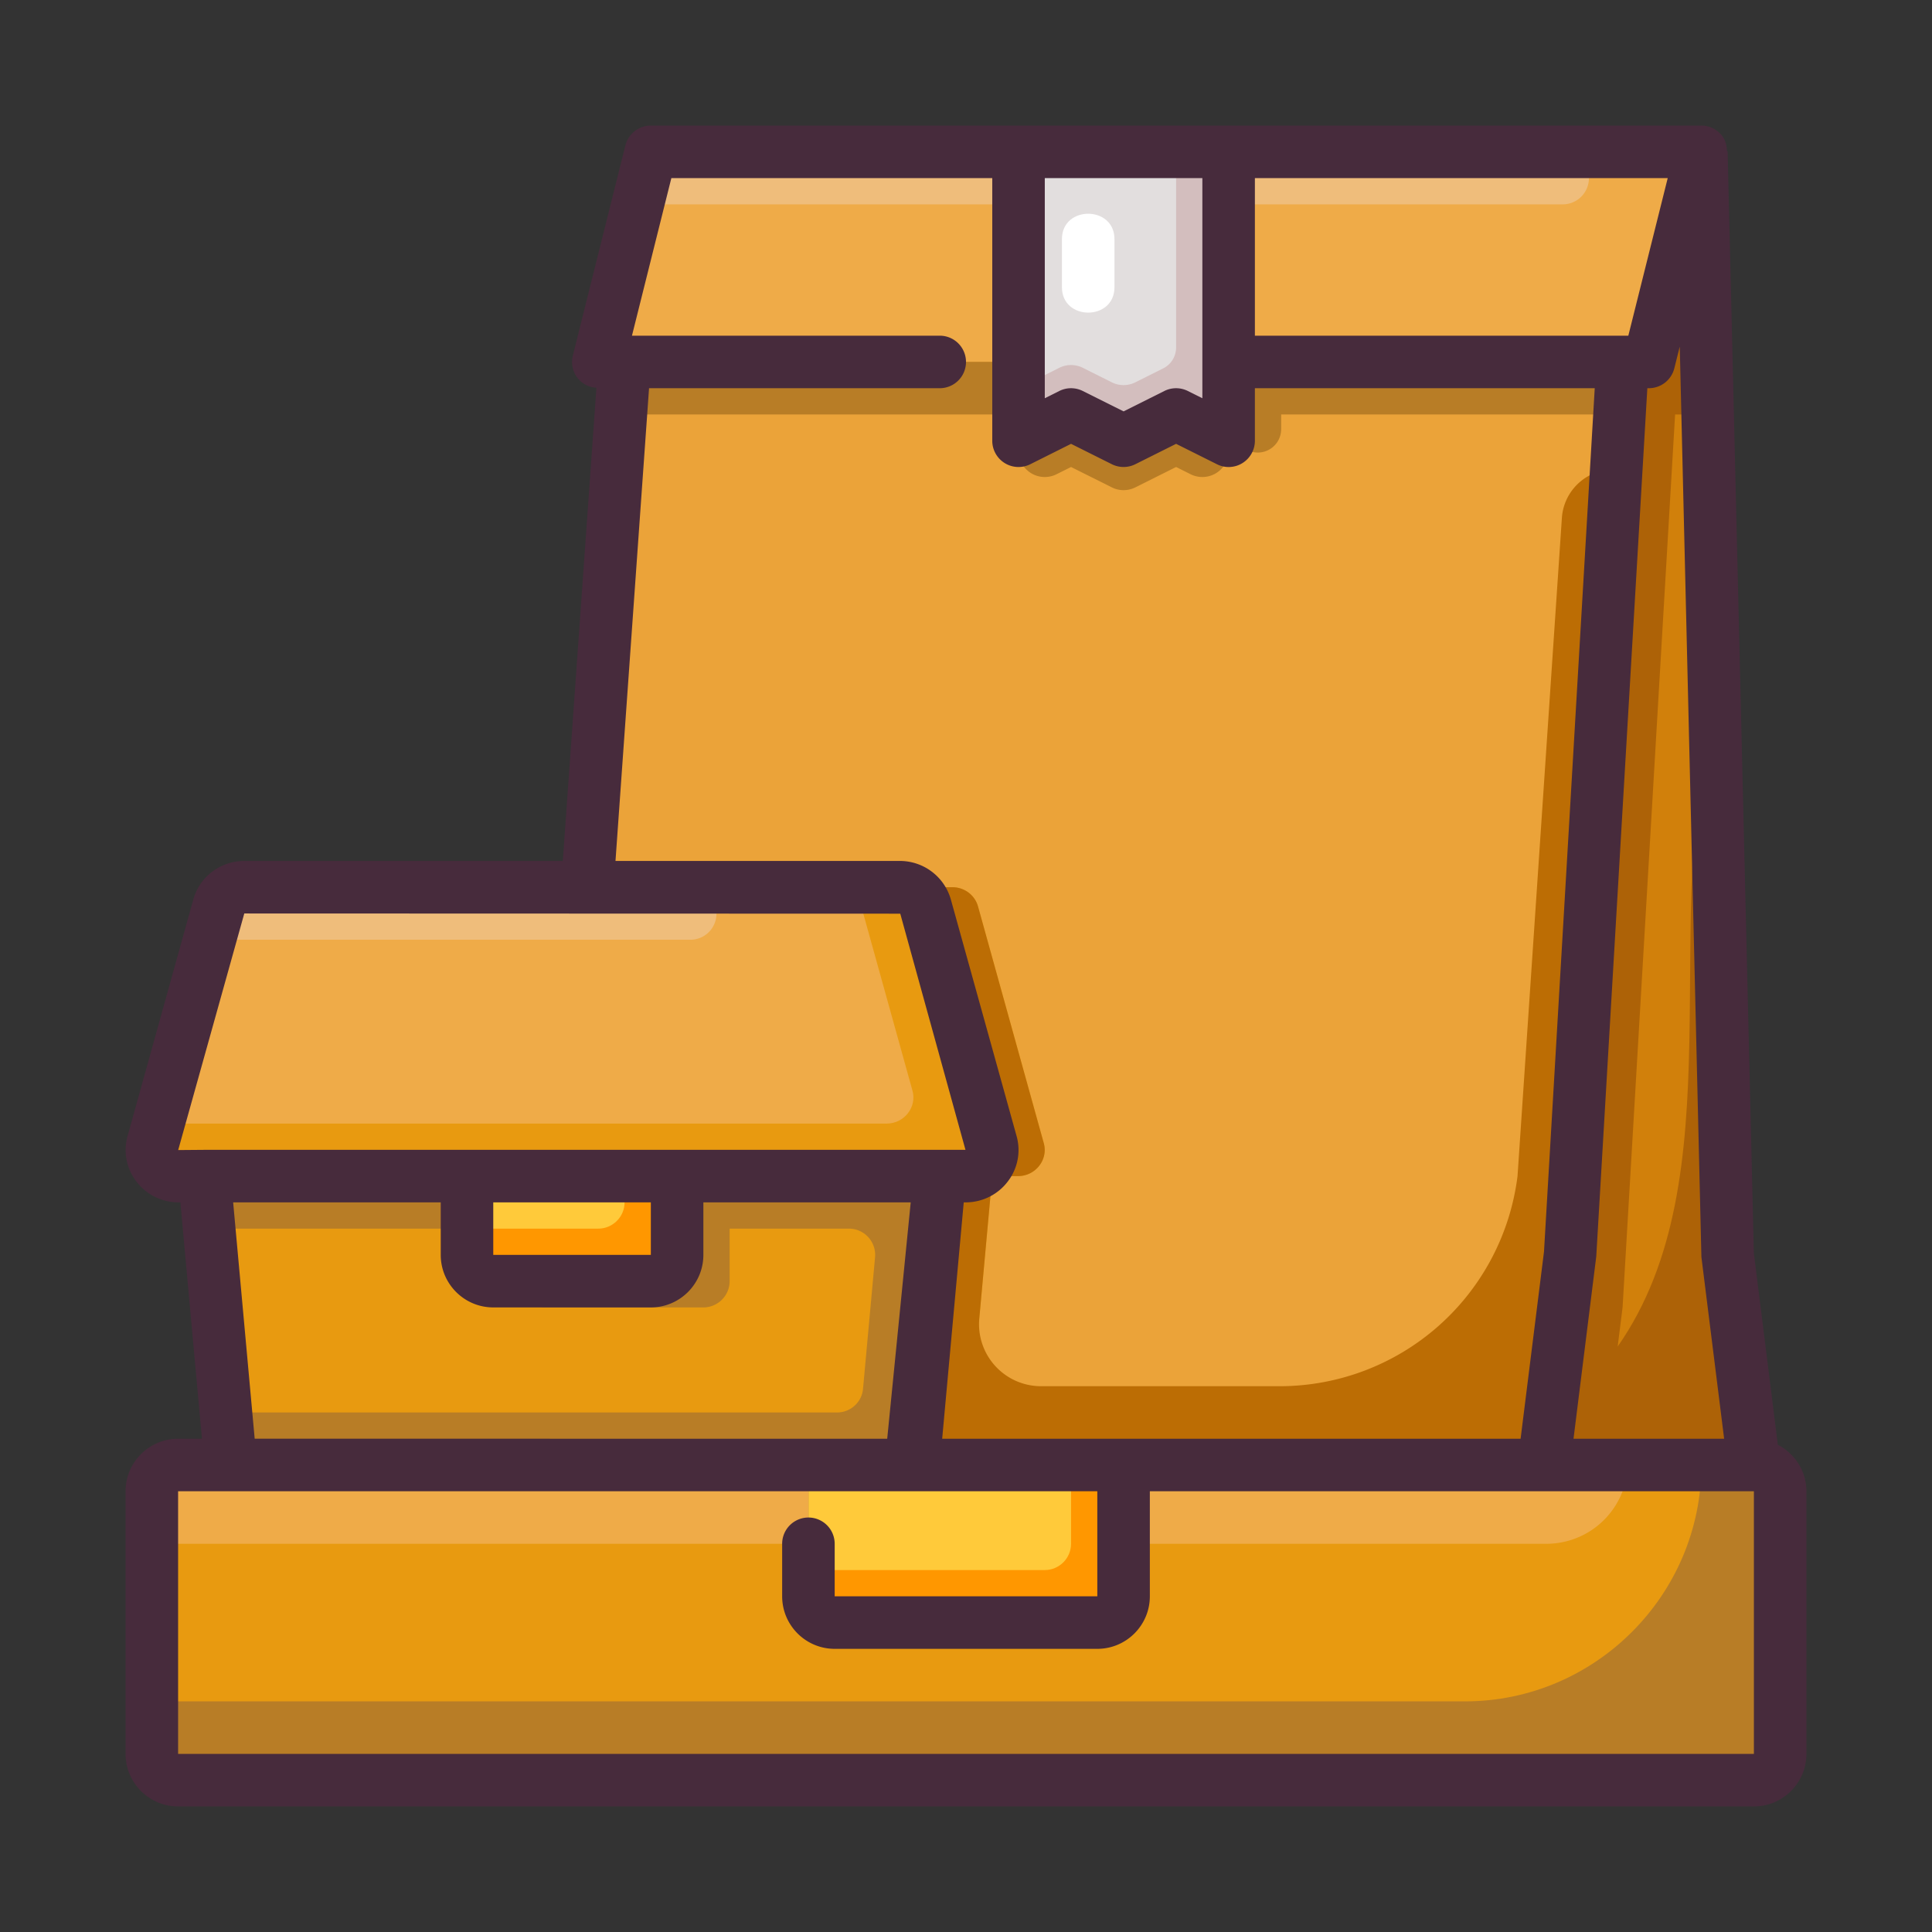 <svg xmlns="http://www.w3.org/2000/svg" version="1.1" xmlns:xlink="http://www.w3.org/1999/xlink" width="512" height="512" x="0" y="0" viewBox="0 0 64 64" style="enable-background:new 0 0 512 512" xml:space="preserve" class=""><rect x="0" y="0" width="64" height="64" fill="#333333" stroke="none"/><g transform="matrix(0.87,0,0,0.87,4.16,4.16)"><path fill="#e2dede" d="M42 9v3l-2-1-2 1-2-1-2 1V1h8z" opacity="1" data-original="#e2dede" class=""></path><path fill="#d3bebe" d="M40 1v7.45a.89.89 0 0 1-.492.796l-1.061.53a.998.998 0 0 1-.894 0l-1.106-.553a.998.998 0 0 0-.894 0L34 10v2l2-1 2 1 2-1 2 1V1z" opacity="1" data-original="#d3bebe" class=""></path><path fill="#ffca3a" d="M38 51v5c0 .55-.45 1-1 1H27c-.55 0-1-.45-1-1v-5h3.09z" opacity="1" data-original="#ffca3a"></path><path fill="#ff9700" d="M38 51v5c0 .55-.45 1-1 1H27c-.55 0-1-.45-1-1v-1h9c.55 0 1-.45 1-1v-3z" opacity="1" data-original="#ff9700"></path><path fill="#e89a10" d="M63 52v10c0 .55-.45 1-1 1H2c-.55 0-1-.45-1-1V52c0-.55.45-1 1-1h24v5c0 .55.45 1 1 1h10c.55 0 1-.45 1-1v-5h24c.55 0 1 .45 1 1z" opacity="1" data-original="#e89a10" class=""></path><path fill="#efab48" d="M26 51v3H2c-.55 0-1 .45-1 1v-3c0-.55.45-1 1-1zM54.1 54H38v-3h18.24c.418 0 .76.45.76 1a3.103 3.103 0 0 1-2.9 2z" opacity="1" data-original="#efab48" class=""></path><path fill="#b87d26" d="M63 52v10c0 .55-.45 1-1 1H2c-.55 0-1-.45-1-1v-2h50c4.95 0 9-4.05 9-9h2c.55 0 1 .45 1 1z" opacity="1" data-original="#c97700" class=""></path><path fill="#e89a10" d="m31 40-.92 10.09c-.04.52-.48.91-.99.91H4.91c-.51 0-.95-.39-.99-.91L3 40h10v3c0 .55.45 1 1 1h6c.55 0 1-.45 1-1v-3z" opacity="1" data-original="#e89a10" class=""></path><path fill="#ffca3a" d="M21 40v3c0 .55-.45 1-1 1h-6c-.55 0-1-.45-1-1v-3z" opacity="1" data-original="#ffca3a"></path><path fill="#ff9700" d="M21 40v3c0 .55-.45 1-1 1h-6c-.55 0-1-.45-1-1v-1h5c.55 0 1-.45 1-1v-1z" opacity="1" data-original="#ff9700"></path><g fill="#c97700"><path d="M31 40H21v3c0 .55-.45 1-1 1h-5c0 .55.45 1 1 1h6c.55 0 1-.45 1-1v-2h4.541a1 1 0 0 1 .996 1.091l-.457 4.999c-.04.52-.48.91-.99.91H3.82l.1 1.09c.04.52.48.91.99.91h24.18c.51 0 .95-.39.99-.91l.738-8.09h.002zM13 40H3l.18 2H13z" fill="#b87d26" opacity="1" data-original="#c97700" class=""></path></g><path fill="#efab48" d="M32.96 38.74c.18.63-.31 1.26-.98 1.26H2.02c-.67 0-1.16-.63-.98-1.26l2.5-9c.12-.44.52-.74.98-.74h24.96c.46 0 .86.3.98.74z" opacity="1" data-original="#efab48" class=""></path><path fill="#efbd7b" d="M21.509 31H3.19l.348-1.254A1.02 1.02 0 0 1 4.52 29h16.96c.458 0 .859.305.982.746A.99.99 0 0 1 21.509 31z" opacity="1" data-original="#efbd7b" class=""></path><path fill="#e89a10" d="M31.98 40H2.02c-.67 0-1.16-.63-.98-1.26l.21-.74h27.73c.67 0 1.16-.63.98-1.26L27.81 29h1.67c.46 0 .86.3.98.74l2.5 9c.18.63-.31 1.26-.98 1.26z" opacity="1" data-original="#e89a10" class=""></path><path fill="#d1800b" d="m61 43 1 8h-8l1-8 2-34h1l2-8z" opacity="1" data-original="#d1800b" class=""></path><path fill="#d1800b" d="m61 43 1 8h-8l1-8 2-34h1l2-8z" opacity="1" data-original="#d1800b" class=""></path><path fill="#ad6207" d="m61 43-.503-21.114c-2.153 8.279.837 18.146-3.684 24.604L57 45l2-34h1l.22-.87L60 1l-2 8h-1l-2 34-1 8h8z" opacity="1" data-original="#ad6207" class=""></path><path fill="#efab48" d="M34 1v8H18l2-8z" opacity="1" data-original="#efab48" class=""></path><path fill="#efbd7b" d="M34 1v2H19.5l.5-2z" opacity="1" data-original="#efbd7b" class=""></path><path fill="#efab48" d="m60 1-2 8H42V1z" opacity="1" data-original="#efab48" class=""></path><path fill="#efbd7b" d="M55.689 2.243a1 1 0 0 1-.97.757H42V1h12.719a1 1 0 0 1 .97 1.243z" opacity="1" data-original="#efbd7b" class=""></path><path fill="#e89a10" d="m57 9-2 34-1 8H29.09c.51 0 .95-.39.99-.91L31 40h.98c.67 0 1.16-.63.98-1.26l-2.5-9c-.12-.44-.52-.74-.98-.74h-11.9L19 9h15v3l2-1 2 1 2-1 2 1V9z" opacity="1" data-original="#e89a10" class=""></path><path fill="#eba339" d="m57 9-2 34-1 8H31.09c.51 0 .95-.39.99-.91L33 40h.98c.67 0 1.16-.63.98-1.26l-2.5-9c-.12-.44-.52-.74-.98-.74h-13.9L19 9h15v3l2-1 2 1 2-1 2 1V9z" opacity="1" data-original="#db8c0e" class=""></path><path fill="#bc6d04" d="M54.689 14.937 53 40a9.132 9.132 0 0 1-9.062 8h-9.08a2.362 2.362 0 0 1-2.352-2.577L33 40h.98c.67 0 1.16-.63.98-1.26l-2.5-9c-.12-.44-.52-.74-.98-.74h-2c.46 0 .86.3.98.74l2.5 9c.18.63-.31 1.26-.98 1.26H31l-.729 8h-.001l-.19 2.09c-.04.52-.48.91-.99.91H54l1-8 1.759-29.904a1.978 1.978 0 0 0-2.07 1.841z" opacity="1" data-original="#bc6d04" class=""></path><g fill="#c97700"><path d="m38 12-2-1-2 1v.382a1 1 0 0 0 1.447.894L36 13l1.553.776a.998.998 0 0 0 .894 0L40 13l.553.276A1 1 0 0 0 42 12.382V12l-2-1zM57 9H42v3l.712.356A.89.89 0 0 0 44 11.56V11h12.88zM34 9H19l-.14 2H34z" fill="#b87d26" opacity="1" data-original="#c97700" class=""></path></g><path fill="#ffffff" d="M35.653 4.323v1.833c0 1.287 2 1.289 2 0V4.323c0-1.287-2-1.289-2 0z" opacity="1" data-original="#ffffff" class=""></path><path fill="#472b3c" d="m62.911 50.23-.913-7.304L61 .977l-.025.001c-.005-.212-.053-.422-.187-.592A.996.996 0 0 0 60 0H20a1 1 0 0 0-.97.758l-2 8a.998.998 0 0 0 .182.857.99.99 0 0 0 .716.368L16.648 28H4.52c-.908 0-1.708.607-1.943 1.473L.079 38.465c-.171.6-.053 1.23.325 1.731.385.511.974.804 1.616.804h.067l.821 9H2c-1.103 0-2 .897-2 2v10c0 1.103.897 2 2 2h60c1.103 0 2-.897 2-2V52c0-.773-.445-1.437-1.089-1.77zM59.177 8.417 60 43.023c0 .034.003.067.007.101l.86 6.876h-5.735l.866-6.941L57.943 10H58a1 1 0 0 0 .97-.758zM57.219 8H43V2h15.719zM35 2h6v8.382l-.553-.276a1 1 0 0 0-.895 0L38 10.882l-1.553-.776a1 1 0 0 0-.895 0l-.552.276zm-15.068 8H31a1 1 0 1 0 0-2H19.281l1.5-6H33v10a1 1 0 0 0 1.447.895L36 12.118l1.553.776a1 1 0 0 0 .895 0L40 12.118l1.553.776a.992.992 0 0 0 .973-.043c.294-.183.474-.504.474-.851v-2h12.94l-1.932 32.876L53.117 50H31.093l.821-9h.067a2.01 2.01 0 0 0 1.617-.804 1.958 1.958 0 0 0 .327-1.724l-2.499-8.995A2.018 2.018 0 0 0 29.48 28H18.654zM4.52 30l24.977.008L31.98 39H3l-.997.008zM14 41h6v2h-6zm-2 0v2c0 1.103.897 2 2 2h6c1.103 0 2-.897 2-2v-2h7.895L29 50l-24.084-.001L4.096 41zm50 21H2V52h35v4H27v-2a1 1 0 1 0-2 0v2c0 1.103.897 2 2 2h10c1.103 0 2-.897 2-2v-4h23z" opacity="1" data-original="#472b3c" class=""></path></g></svg>
